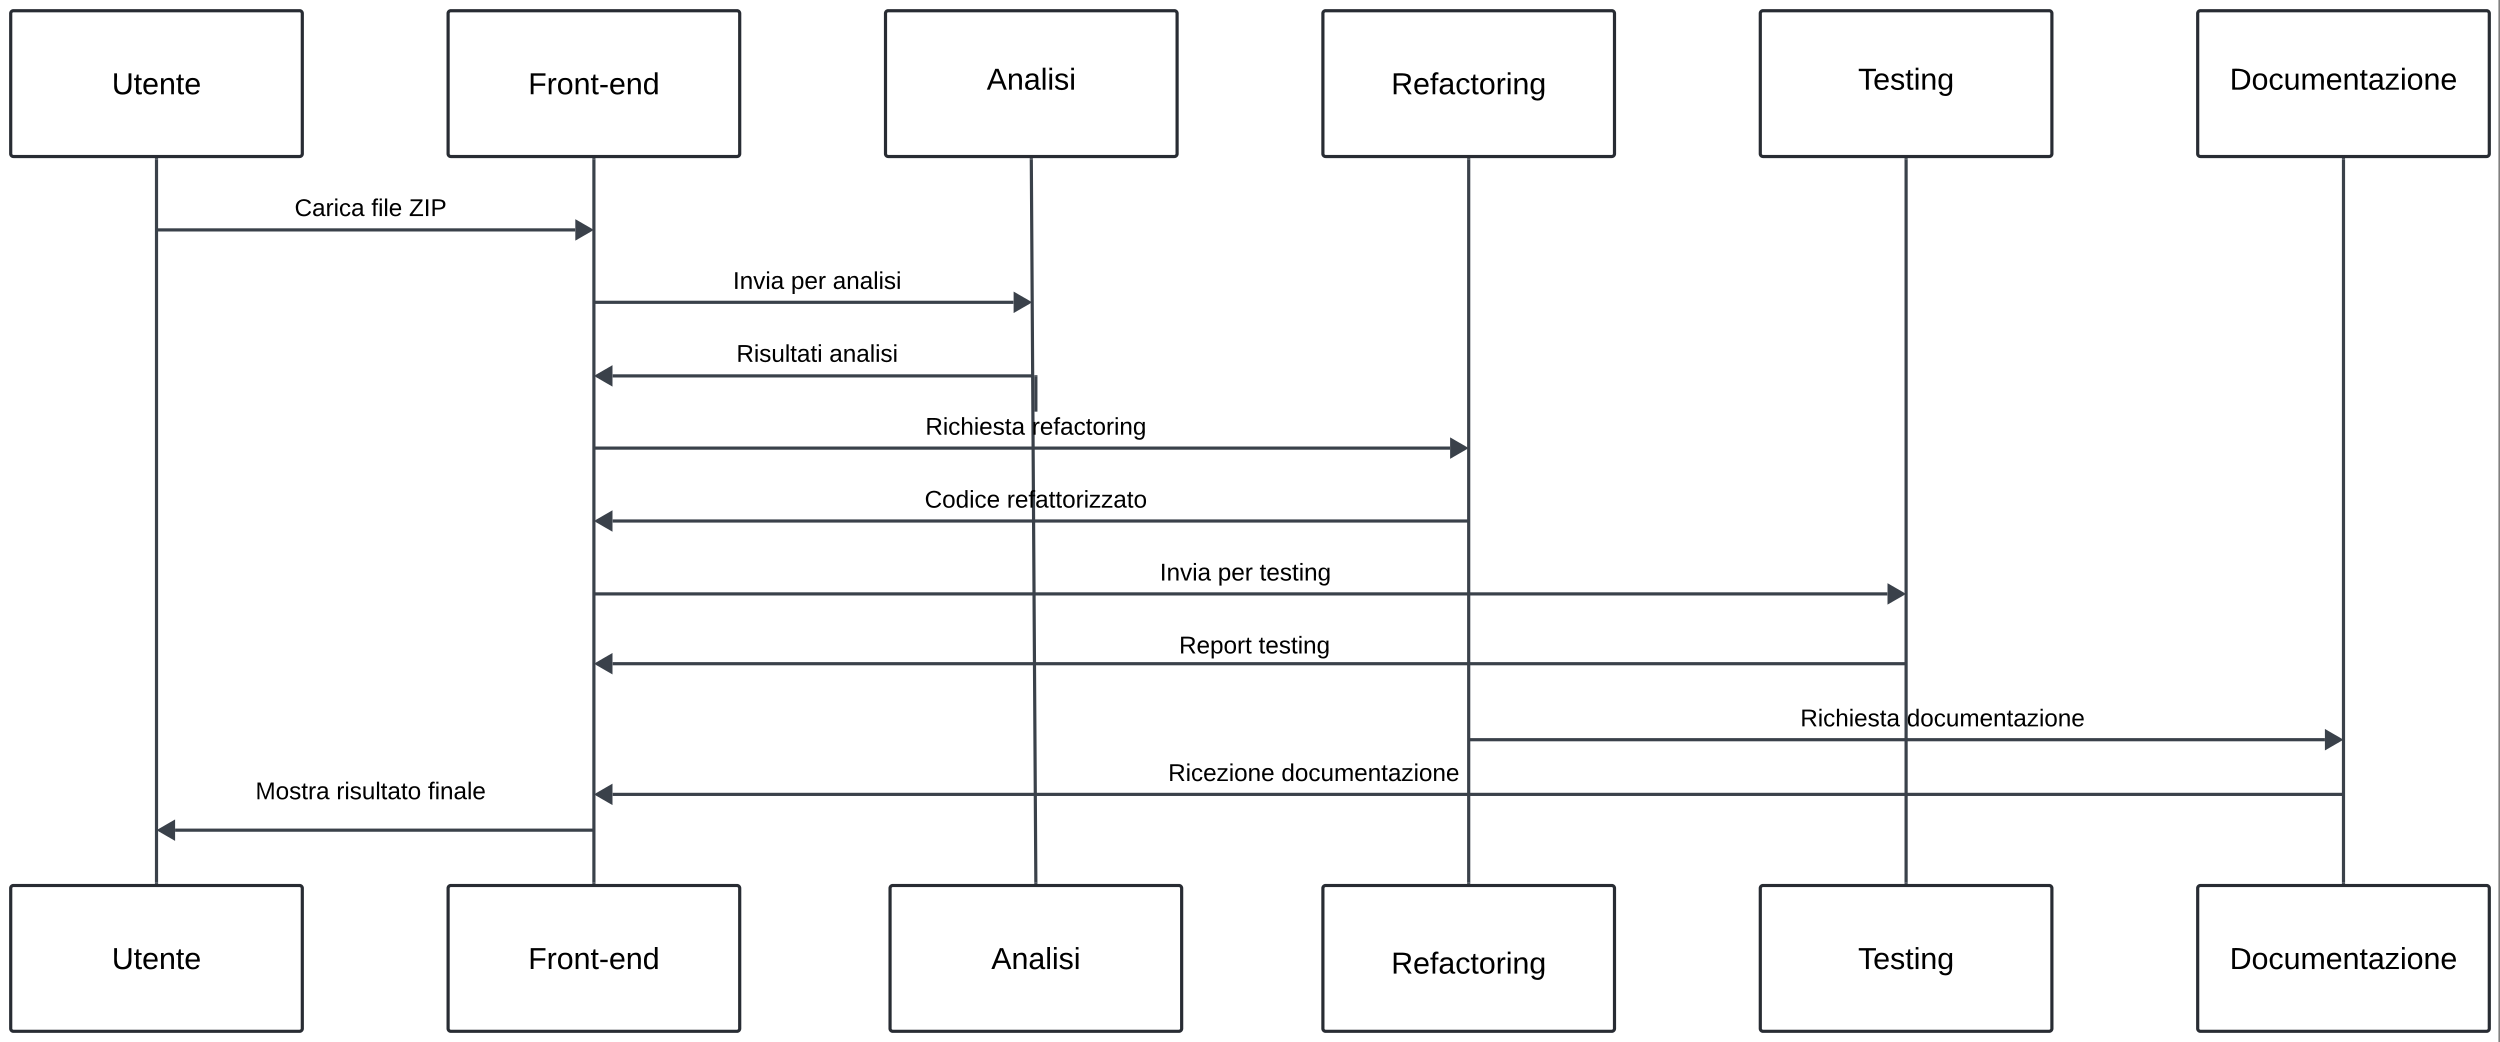 <svg xmlns="http://www.w3.org/2000/svg" xmlns:xlink="http://www.w3.org/1999/xlink" xmlns:lucid="lucid" width="5487" height="2287"><rect width="100%" height="100%" fill="#808080" stroke="none"/><g transform="translate(983.5 663.5)" lucid:page-tab-id="0_0"><path d="M-1000-1000h5500v3000h-5500z" fill="#fff"/><path d="M0-634a6 6 0 0 1 6-6h628a6 6 0 0 1 6 6v308a6 6 0 0 1-6 6H6a6 6 0 0 1-6-6zM1920-634a6 6 0 0 1 6-6h628a6 6 0 0 1 6 6v308a6 6 0 0 1-6 6h-628a6 6 0 0 1-6-6zM2880-634a6 6 0 0 1 6-6h628a6 6 0 0 1 6 6v308a6 6 0 0 1-6 6h-628a6 6 0 0 1-6-6zM960-634a6 6 0 0 1 6-6h628a6 6 0 0 1 6 6v308a6 6 0 0 1-6 6H966a6 6 0 0 1-6-6zM0 1286a6 6 0 0 1 6-6h628a6 6 0 0 1 6 6v308a6 6 0 0 1-6 6H6a6 6 0 0 1-6-6zM1920 1286a6 6 0 0 1 6-6h628a6 6 0 0 1 6 6v308a6 6 0 0 1-6 6h-628a6 6 0 0 1-6-6zM2880 1286a6 6 0 0 1 6-6h628a6 6 0 0 1 6 6v308a6 6 0 0 1-6 6h-628a6 6 0 0 1-6-6zM970 1286a6 6 0 0 1 6-6h628a6 6 0 0 1 6 6v308a6 6 0 0 1-6 6H976a6 6 0 0 1-6-6zM-960-634a6 6 0 0 1 6-6h628a6 6 0 0 1 6 6v308a6 6 0 0 1-6 6h-628a6 6 0 0 1-6-6zM-960 1286a6 6 0 0 1 6-6h628a6 6 0 0 1 6 6v308a6 6 0 0 1-6 6h-628a6 6 0 0 1-6-6zM3840-634a6 6 0 0 1 6-6h628a6 6 0 0 1 6 6v308a6 6 0 0 1-6 6h-628a6 6 0 0 1-6-6zM3840 1286a6 6 0 0 1 6-6h628a6 6 0 0 1 6 6v308a6 6 0 0 1-6 6h-628a6 6 0 0 1-6-6z" stroke="#282c33" stroke-width="7" fill-opacity="0"/><path d="M320-313v1586" stroke="#3a414a" stroke-width="7" fill="none"/><path d="M323.48-312.9h-6.96v-3.6h6.96zM323.48 1276.5h-6.96v-3.6h6.96z" stroke="#3a414a" stroke-width=".05" fill="#3a414a"/><path d="M1280.02-313l9.96 1586" stroke="#3a414a" stroke-width="7" fill="none"/><path d="M1283.5-312.93l-6.95.04-.02-3.6h6.94zM1293.47 1276.5h-6.94l-.03-3.57 6.95-.04z" stroke="#3a414a" stroke-width=".05" fill="#3a414a"/><path d="M2240-313v1586" stroke="#3a414a" stroke-width="7" fill="none"/><path d="M2243.47-312.9h-6.94v-3.6h6.94zM2243.47 1276.5h-6.94v-3.6h6.94z" stroke="#3a414a" stroke-width=".05" fill="#3a414a"/><path d="M3200-313v1586" stroke="#3a414a" stroke-width="7" fill="none"/><path d="M3203.47-312.9h-6.94v-3.6h6.94zM3203.47 1276.5h-6.94v-3.6h6.94z" stroke="#3a414a" stroke-width=".05" fill="#3a414a"/><path d="M3080-514a6 6 0 0 1 6-6h228a6 6 0 0 1 6 6v58a6 6 0 0 1-6 6h-228a6 6 0 0 1-6-6z" fill="none"/><use xlink:href="#a" transform="matrix(1,0,0,1,3080,-520) translate(14.63 53.333)"/><path d="M3080 1416a6 6 0 0 1 6-6h228a6 6 0 0 1 6 6v48a6 6 0 0 1-6 6h-228a6 6 0 0 1-6-6z" fill="none"/><use xlink:href="#a" transform="matrix(1,0,0,1,3080,1410) translate(14.63 53.333)"/><path d="M2120-504a6 6 0 0 1 6-6h228a6 6 0 0 1 6 6v48a6 6 0 0 1-6 6h-228a6 6 0 0 1-6-6z" fill="none"/><use xlink:href="#b" transform="matrix(1,0,0,1,2120,-510) translate(-50.093 53.333)"/><path d="M2120 1426a6 6 0 0 1 6-6h228a6 6 0 0 1 6 6v48a6 6 0 0 1-6 6h-228a6 6 0 0 1-6-6z" fill="none"/><use xlink:href="#b" transform="matrix(1,0,0,1,2120,1420) translate(-50.093 53.333)"/><path d="M1170 1416a6 6 0 0 1 6-6h228a6 6 0 0 1 6 6v48a6 6 0 0 1-6 6h-228a6 6 0 0 1-6-6z" fill="none"/><use xlink:href="#c" transform="matrix(1,0,0,1,1170,1410) translate(22.13 53.333)"/><path d="M1160-514a6 6 0 0 1 6-6h228a6 6 0 0 1 6 6v48a6 6 0 0 1-6 6h-228a6 6 0 0 1-6-6z" fill="none"/><use xlink:href="#c" transform="matrix(1,0,0,1,1160,-520) translate(22.13 53.333)"/><path d="M200 1416a6 6 0 0 1 6-6h228a6 6 0 0 1 6 6v48a6 6 0 0 1-6 6H206a6 6 0 0 1-6-6z" fill="none"/><use xlink:href="#d" transform="matrix(1,0,0,1,200,1410) translate(-24.167 53.333)"/><path d="M200-504a6 6 0 0 1 6-6h228a6 6 0 0 1 6 6v48a6 6 0 0 1-6 6H206a6 6 0 0 1-6-6z" fill="none"/><use xlink:href="#d" transform="matrix(1,0,0,1,200,-510) translate(-24.167 53.333)"/><path d="M-640-313v1586" stroke="#3a414a" stroke-width="7" fill="none"/><path d="M-636.52-312.9h-6.96v-3.6h6.96zM-636.52 1276.5h-6.96v-3.6h6.96z" stroke="#3a414a" stroke-width=".05" fill="#3a414a"/><path d="M-760 1416a6 6 0 0 1 6-6h228a6 6 0 0 1 6 6v48a6 6 0 0 1-6 6h-228a6 6 0 0 1-6-6z" fill="none"/><use xlink:href="#e" transform="matrix(1,0,0,1,-760,1410) translate(21.944 53.333)"/><path d="M-760-504a6 6 0 0 1 6-6h228a6 6 0 0 1 6 6v48a6 6 0 0 1-6 6h-228a6 6 0 0 1-6-6z" fill="none"/><use xlink:href="#e" transform="matrix(1,0,0,1,-760,-510) translate(21.944 53.333)"/><path d="M-636.5-158.9h915.7M-636.4-158.9h-3.6" stroke="#3a414a" stroke-width="7" fill="none"/><path d="M313-158.9l-30.3 17.5v-35z" stroke="#3a414a" stroke-width="7" fill="#3a414a"/><path d="M323.5 0h917.68M323.6 0H320" stroke="#3a414a" stroke-width="7" fill="none"/><path d="M1275 0l-30.32 17.5v-35z" stroke="#3a414a" stroke-width="7" fill="#3a414a"/><path d="M1279.5 161.52H360.8M1279.4 161.52h3.6" stroke="#3a414a" stroke-width="7" fill="none"/><path d="M327 161.52l30.3-17.5v35z" stroke="#3a414a" stroke-width="7" fill="#3a414a"/><path d="M323.5 320h1875.7M323.6 320H320" stroke="#3a414a" stroke-width="7" fill="none"/><path d="M2233 320l-30.3 17.5v-35z" stroke="#3a414a" stroke-width="7" fill="#3a414a"/><path d="M-420-234a6 6 0 0 1 6-6H74a6 6 0 0 1 6 6v68a6 6 0 0 1-6 6h-488a6 6 0 0 1-6-6z" fill="none"/><use xlink:href="#f" transform="matrix(1,0,0,1,-420,-240) translate(83.037 50.667)"/><use xlink:href="#g" transform="matrix(1,0,0,1,-420,-240) translate(251.481 50.667)"/><use xlink:href="#h" transform="matrix(1,0,0,1,-420,-240) translate(334.148 50.667)"/><path d="M560-74a6 6 0 0 1 6-6h488a6 6 0 0 1 6 6v68a6 6 0 0 1-6 6H566a6 6 0 0 1-6-6z" fill="none"/><use xlink:href="#i" transform="matrix(1,0,0,1,560,-80) translate(65.185 50.667)"/><use xlink:href="#j" transform="matrix(1,0,0,1,560,-80) translate(192.444 50.667)"/><use xlink:href="#k" transform="matrix(1,0,0,1,560,-80) translate(284.148 50.667)"/><path d="M560 86a6 6 0 0 1 6-6h488a6 6 0 0 1 6 6v68a6 6 0 0 1-6 6H566a6 6 0 0 1-6-6z" fill="none"/><use xlink:href="#l" transform="matrix(1,0,0,1,560,80) translate(72.741 50.667)"/><use xlink:href="#k" transform="matrix(1,0,0,1,560,80) translate(276.593 50.667)"/><path d="M1040 246a6 6 0 0 1 6-6h488a6 6 0 0 1 6 6v68a6 6 0 0 1-6 6h-488a6 6 0 0 1-6-6z" fill="none"/><use xlink:href="#m" transform="matrix(1,0,0,1,1040,240) translate(7.481 50.667)"/><use xlink:href="#n" transform="matrix(1,0,0,1,1040,240) translate(241.111 50.667)"/><path d="M2236.5 480H360.8M2236.4 480h3.6" stroke="#3a414a" stroke-width="7" fill="none"/><path d="M327 480l30.3-17.5v35z" stroke="#3a414a" stroke-width="7" fill="#3a414a"/><path d="M1040 406a6 6 0 0 1 6-6h488a6 6 0 0 1 6 6v68a6 6 0 0 1-6 6h-488a6 6 0 0 1-6-6z" fill="none"/><use xlink:href="#o" transform="matrix(1,0,0,1,1040,400) translate(5.926 50.667)"/><use xlink:href="#p" transform="matrix(1,0,0,1,1040,400) translate(186.37 50.667)"/><path d="M323.5 640h2835.7M323.6 640H320" stroke="#3a414a" stroke-width="7" fill="none"/><path d="M3193 640l-30.3 17.5v-35z" stroke="#3a414a" stroke-width="7" fill="#3a414a"/><path d="M1100 566a6 6 0 0 1 6-6h1288a6 6 0 0 1 6 6v68a6 6 0 0 1-6 6H1106a6 6 0 0 1-6-6z" fill="none"/><use xlink:href="#i" transform="matrix(1,0,0,1,1100,560) translate(462.074 50.667)"/><use xlink:href="#j" transform="matrix(1,0,0,1,1100,560) translate(589.333 50.667)"/><use xlink:href="#q" transform="matrix(1,0,0,1,1100,560) translate(681.037 50.667)"/><path d="M3196.5 793.2H360.8M3196.4 793.2h3.6" stroke="#3a414a" stroke-width="7" fill="none"/><path d="M327 793.2l30.3-17.5v35z" stroke="#3a414a" stroke-width="7" fill="#3a414a"/><path d="M1120 726a6 6 0 0 1 6-6h1288a6 6 0 0 1 6 6v68a6 6 0 0 1-6 6H1126a6 6 0 0 1-6-6z" fill="none"/><use xlink:href="#r" transform="matrix(1,0,0,1,1120,720) translate(484.296 50.667)"/><use xlink:href="#q" transform="matrix(1,0,0,1,1120,720) translate(658.815 50.667)"/><path d="M316.5 1158.55h-915.7M316.4 1158.55h3.6" stroke="#3a414a" stroke-width="7" fill="none"/><path d="M-633 1158.55l30.3-17.5v35z" stroke="#3a414a" stroke-width="7" fill="#3a414a"/><path d="M-490 1026a6 6 0 0 1 6-6h628a6 6 0 0 1 6 6v108a6 6 0 0 1-6 6h-628a6 6 0 0 1-6-6z" fill="none"/><use xlink:href="#s" transform="matrix(1,0,0,1,-490,1020) translate(67.185 70.667)"/><use xlink:href="#t" transform="matrix(1,0,0,1,-490,1020) translate(244.667 70.667)"/><use xlink:href="#u" transform="matrix(1,0,0,1,-490,1020) translate(445.704 70.667)"/><path d="M4160-313v1586" stroke="#3a414a" stroke-width="7" fill="none"/><path d="M4163.48-312.9h-6.95v-3.6h6.95zM4163.48 1276.5h-6.95v-3.6h6.95z" stroke="#3a414a" stroke-width=".05" fill="#3a414a"/><path d="M4040-514a6 6 0 0 1 6-6h228a6 6 0 0 1 6 6v48a6 6 0 0 1-6 6h-228a6 6 0 0 1-6-6z" fill="none"/><use xlink:href="#v" transform="matrix(1,0,0,1,4040,-520) translate(-129.722 53.333)"/><path d="M4040 1416a6 6 0 0 1 6-6h228a6 6 0 0 1 6 6v48a6 6 0 0 1-6 6h-228a6 6 0 0 1-6-6z" fill="none"/><use xlink:href="#v" transform="matrix(1,0,0,1,4040,1410) translate(-129.722 53.333)"/><path d="M2243.5 960h1875.7M2243.6 960h-3.6" stroke="#3a414a" stroke-width="7" fill="none"/><path d="M4153 960l-30.3 17.5v-35z" stroke="#3a414a" stroke-width="7" fill="#3a414a"/><path d="M4156.5 1080H360.8M4156.4 1080h3.6" stroke="#3a414a" stroke-width="7" fill="none"/><path d="M327 1080l30.3-17.5v35z" stroke="#3a414a" stroke-width="7" fill="#3a414a"/><path d="M1290 236.5v-73" stroke="#3a414a" stroke-width="7" fill="none"/><path d="M1293.47 240h-6.94v-3.6h6.94z" stroke="#3a414a" stroke-width=".05" fill="#3a414a"/><path d="M1290 163.6V160" stroke="#3a414a" stroke-width="7" fill="none"/><path d="M2900 846a6 6 0 0 1 6-6h748a6 6 0 0 1 6 6v148a6 6 0 0 1-6 6h-748a6 6 0 0 1-6-6z" fill="none"/><g><use xlink:href="#m" transform="matrix(1,0,0,1,2900,840) translate(67.778 90.667)"/><use xlink:href="#w" transform="matrix(1,0,0,1,2900,840) translate(301.407 90.667)"/></g><path d="M1520 966a6 6 0 0 1 6-6h748a6 6 0 0 1 6 6v148a6 6 0 0 1-6 6h-748a6 6 0 0 1-6-6z" fill="none"/><g><use xlink:href="#x" transform="matrix(1,0,0,1,1520,960) translate(60.37 90.667)"/><use xlink:href="#y" transform="matrix(1,0,0,1,1520,960) translate(308.815 90.667)"/></g><defs><path d="M127-220V0H93v-220H8v-28h204v28h-85" id="z"/><path d="M100-194c63 0 86 42 84 106H49c0 40 14 67 53 68 26 1 43-12 49-29l28 8c-11 28-37 45-77 45C44 4 14-33 15-96c1-61 26-98 85-98zm52 81c6-60-76-77-97-28-3 7-6 17-6 28h103" id="A"/><path d="M135-143c-3-34-86-38-87 0 15 53 115 12 119 90S17 21 10-45l28-5c4 36 97 45 98 0-10-56-113-15-118-90-4-57 82-63 122-42 12 7 21 19 24 35" id="B"/><path d="M59-47c-2 24 18 29 38 22v24C64 9 27 4 27-40v-127H5v-23h24l9-43h21v43h35v23H59v120" id="C"/><path d="M24-231v-30h32v30H24zM24 0v-190h32V0H24" id="D"/><path d="M117-194c89-4 53 116 60 194h-32v-121c0-31-8-49-39-48C34-167 62-67 57 0H25l-1-190h30c1 10-1 24 2 32 11-22 29-35 61-36" id="E"/><path d="M177-190C167-65 218 103 67 71c-23-6-38-20-44-43l32-5c15 47 100 32 89-28v-30C133-14 115 1 83 1 29 1 15-40 15-95c0-56 16-97 71-98 29-1 48 16 59 35 1-10 0-23 2-32h30zM94-22c36 0 50-32 50-73 0-42-14-75-50-75-39 0-46 34-46 75s6 73 46 73" id="F"/><g id="a"><use transform="matrix(0.185,0,0,0.185,0,0)" xlink:href="#z"/><use transform="matrix(0.185,0,0,0.185,33.148,0)" xlink:href="#A"/><use transform="matrix(0.185,0,0,0.185,70.185,0)" xlink:href="#B"/><use transform="matrix(0.185,0,0,0.185,103.519,0)" xlink:href="#C"/><use transform="matrix(0.185,0,0,0.185,122.037,0)" xlink:href="#D"/><use transform="matrix(0.185,0,0,0.185,136.667,0)" xlink:href="#E"/><use transform="matrix(0.185,0,0,0.185,173.704,0)" xlink:href="#F"/></g><path d="M233-177c-1 41-23 64-60 70L243 0h-38l-65-103H63V0H30v-248c88 3 205-21 203 71zM63-129c60-2 137 13 137-47 0-61-80-42-137-45v92" id="G"/><path d="M101-234c-31-9-42 10-38 44h38v23H63V0H32v-167H5v-23h27c-7-52 17-82 69-68v24" id="H"/><path d="M141-36C126-15 110 5 73 4 37 3 15-17 15-53c-1-64 63-63 125-63 3-35-9-54-41-54-24 1-41 7-42 31l-33-3c5-37 33-52 76-52 45 0 72 20 72 64v82c-1 20 7 32 28 27v20c-31 9-61-2-59-35zM48-53c0 20 12 33 32 33 41-3 63-29 60-74-43 2-92-5-92 41" id="I"/><path d="M96-169c-40 0-48 33-48 73s9 75 48 75c24 0 41-14 43-38l32 2c-6 37-31 61-74 61-59 0-76-41-82-99-10-93 101-131 147-64 4 7 5 14 7 22l-32 3c-4-21-16-35-41-35" id="J"/><path d="M100-194c62-1 85 37 85 99 1 63-27 99-86 99S16-35 15-95c0-66 28-99 85-99zM99-20c44 1 53-31 53-75 0-43-8-75-51-75s-53 32-53 75 10 74 51 75" id="K"/><path d="M114-163C36-179 61-72 57 0H25l-1-190h30c1 12-1 29 2 39 6-27 23-49 58-41v29" id="L"/><g id="b"><use transform="matrix(0.185,0,0,0.185,0,0)" xlink:href="#G"/><use transform="matrix(0.185,0,0,0.185,47.963,0)" xlink:href="#A"/><use transform="matrix(0.185,0,0,0.185,85,0)" xlink:href="#H"/><use transform="matrix(0.185,0,0,0.185,103.519,0)" xlink:href="#I"/><use transform="matrix(0.185,0,0,0.185,140.556,0)" xlink:href="#J"/><use transform="matrix(0.185,0,0,0.185,173.889,0)" xlink:href="#C"/><use transform="matrix(0.185,0,0,0.185,192.407,0)" xlink:href="#K"/><use transform="matrix(0.185,0,0,0.185,229.444,0)" xlink:href="#L"/><use transform="matrix(0.185,0,0,0.185,251.481,0)" xlink:href="#D"/><use transform="matrix(0.185,0,0,0.185,266.111,0)" xlink:href="#E"/><use transform="matrix(0.185,0,0,0.185,303.148,0)" xlink:href="#F"/></g><path d="M205 0l-28-72H64L36 0H1l101-248h38L239 0h-34zm-38-99l-47-123c-12 45-31 82-46 123h93" id="M"/><path d="M24 0v-261h32V0H24" id="N"/><g id="c"><use transform="matrix(0.185,0,0,0.185,0,0)" xlink:href="#M"/><use transform="matrix(0.185,0,0,0.185,44.444,0)" xlink:href="#E"/><use transform="matrix(0.185,0,0,0.185,81.481,0)" xlink:href="#I"/><use transform="matrix(0.185,0,0,0.185,118.519,0)" xlink:href="#N"/><use transform="matrix(0.185,0,0,0.185,133.148,0)" xlink:href="#D"/><use transform="matrix(0.185,0,0,0.185,147.778,0)" xlink:href="#B"/><use transform="matrix(0.185,0,0,0.185,181.111,0)" xlink:href="#D"/></g><path d="M63-220v92h138v28H63V0H30v-248h175v28H63" id="O"/><path d="M16-82v-28h88v28H16" id="P"/><path d="M85-194c31 0 48 13 60 33l-1-100h32l1 261h-30c-2-10 0-23-3-31C134-8 116 4 85 4 32 4 16-35 15-94c0-66 23-100 70-100zm9 24c-40 0-46 34-46 75 0 40 6 74 45 74 42 0 51-32 51-76 0-42-9-74-50-73" id="Q"/><g id="d"><use transform="matrix(0.185,0,0,0.185,0,0)" xlink:href="#O"/><use transform="matrix(0.185,0,0,0.185,40.556,0)" xlink:href="#L"/><use transform="matrix(0.185,0,0,0.185,62.593,0)" xlink:href="#K"/><use transform="matrix(0.185,0,0,0.185,99.63,0)" xlink:href="#E"/><use transform="matrix(0.185,0,0,0.185,136.667,0)" xlink:href="#C"/><use transform="matrix(0.185,0,0,0.185,155.185,0)" xlink:href="#P"/><use transform="matrix(0.185,0,0,0.185,177.222,0)" xlink:href="#A"/><use transform="matrix(0.185,0,0,0.185,214.259,0)" xlink:href="#E"/><use transform="matrix(0.185,0,0,0.185,251.296,0)" xlink:href="#Q"/></g><path d="M232-93c-1 65-40 97-104 97C67 4 28-28 28-90v-158h33c8 89-33 224 67 224 102 0 64-133 71-224h33v155" id="R"/><g id="e"><use transform="matrix(0.185,0,0,0.185,0,0)" xlink:href="#R"/><use transform="matrix(0.185,0,0,0.185,47.963,0)" xlink:href="#C"/><use transform="matrix(0.185,0,0,0.185,66.481,0)" xlink:href="#A"/><use transform="matrix(0.185,0,0,0.185,103.519,0)" xlink:href="#E"/><use transform="matrix(0.185,0,0,0.185,140.556,0)" xlink:href="#C"/><use transform="matrix(0.185,0,0,0.185,159.074,0)" xlink:href="#A"/></g><path d="M212-179c-10-28-35-45-73-45-59 0-87 40-87 99 0 60 29 101 89 101 43 0 62-24 78-52l27 14C228-24 195 4 139 4 59 4 22-46 18-125c-6-104 99-153 187-111 19 9 31 26 39 46" id="S"/><g id="f"><use transform="matrix(0.148,0,0,0.148,0,0)" xlink:href="#S"/><use transform="matrix(0.148,0,0,0.148,38.37,0)" xlink:href="#I"/><use transform="matrix(0.148,0,0,0.148,68,0)" xlink:href="#L"/><use transform="matrix(0.148,0,0,0.148,85.63,0)" xlink:href="#D"/><use transform="matrix(0.148,0,0,0.148,97.333,0)" xlink:href="#J"/><use transform="matrix(0.148,0,0,0.148,124,0)" xlink:href="#I"/></g><g id="g"><use transform="matrix(0.148,0,0,0.148,0,0)" xlink:href="#H"/><use transform="matrix(0.148,0,0,0.148,14.815,0)" xlink:href="#D"/><use transform="matrix(0.148,0,0,0.148,26.519,0)" xlink:href="#N"/><use transform="matrix(0.148,0,0,0.148,38.222,0)" xlink:href="#A"/></g><path d="M209 0H11v-25l151-195H24v-28h176v25L50-27h159V0" id="T"/><path d="M33 0v-248h34V0H33" id="U"/><path d="M30-248c87 1 191-15 191 75 0 78-77 80-158 76V0H30v-248zm33 125c57 0 124 11 124-50 0-59-68-47-124-48v98" id="V"/><g id="h"><use transform="matrix(0.148,0,0,0.148,0,0)" xlink:href="#T"/><use transform="matrix(0.148,0,0,0.148,32.444,0)" xlink:href="#U"/><use transform="matrix(0.148,0,0,0.148,47.259,0)" xlink:href="#V"/></g><path d="M108 0H70L1-190h34L89-25l56-165h34" id="W"/><g id="i"><use transform="matrix(0.148,0,0,0.148,0,0)" xlink:href="#U"/><use transform="matrix(0.148,0,0,0.148,14.815,0)" xlink:href="#E"/><use transform="matrix(0.148,0,0,0.148,44.444,0)" xlink:href="#W"/><use transform="matrix(0.148,0,0,0.148,71.111,0)" xlink:href="#D"/><use transform="matrix(0.148,0,0,0.148,82.815,0)" xlink:href="#I"/></g><path d="M115-194c55 1 70 41 70 98S169 2 115 4C84 4 66-9 55-30l1 105H24l-1-265h31l2 30c10-21 28-34 59-34zm-8 174c40 0 45-34 45-75s-6-73-45-74c-42 0-51 32-51 76 0 43 10 73 51 73" id="X"/><g id="j"><use transform="matrix(0.148,0,0,0.148,0,0)" xlink:href="#X"/><use transform="matrix(0.148,0,0,0.148,29.63,0)" xlink:href="#A"/><use transform="matrix(0.148,0,0,0.148,59.259,0)" xlink:href="#L"/></g><g id="k"><use transform="matrix(0.148,0,0,0.148,0,0)" xlink:href="#I"/><use transform="matrix(0.148,0,0,0.148,29.63,0)" xlink:href="#E"/><use transform="matrix(0.148,0,0,0.148,59.259,0)" xlink:href="#I"/><use transform="matrix(0.148,0,0,0.148,88.889,0)" xlink:href="#N"/><use transform="matrix(0.148,0,0,0.148,100.593,0)" xlink:href="#D"/><use transform="matrix(0.148,0,0,0.148,112.296,0)" xlink:href="#B"/><use transform="matrix(0.148,0,0,0.148,138.963,0)" xlink:href="#D"/></g><path d="M84 4C-5 8 30-112 23-190h32v120c0 31 7 50 39 49 72-2 45-101 50-169h31l1 190h-30c-1-10 1-25-2-33-11 22-28 36-60 37" id="Y"/><g id="l"><use transform="matrix(0.148,0,0,0.148,0,0)" xlink:href="#G"/><use transform="matrix(0.148,0,0,0.148,38.37,0)" xlink:href="#D"/><use transform="matrix(0.148,0,0,0.148,50.074,0)" xlink:href="#B"/><use transform="matrix(0.148,0,0,0.148,76.741,0)" xlink:href="#Y"/><use transform="matrix(0.148,0,0,0.148,106.37,0)" xlink:href="#N"/><use transform="matrix(0.148,0,0,0.148,118.074,0)" xlink:href="#C"/><use transform="matrix(0.148,0,0,0.148,132.889,0)" xlink:href="#I"/><use transform="matrix(0.148,0,0,0.148,162.519,0)" xlink:href="#C"/><use transform="matrix(0.148,0,0,0.148,177.333,0)" xlink:href="#D"/></g><path d="M106-169C34-169 62-67 57 0H25v-261h32l-1 103c12-21 28-36 61-36 89 0 53 116 60 194h-32v-121c2-32-8-49-39-48" id="Z"/><g id="m"><use transform="matrix(0.148,0,0,0.148,0,0)" xlink:href="#G"/><use transform="matrix(0.148,0,0,0.148,38.37,0)" xlink:href="#D"/><use transform="matrix(0.148,0,0,0.148,50.074,0)" xlink:href="#J"/><use transform="matrix(0.148,0,0,0.148,76.741,0)" xlink:href="#Z"/><use transform="matrix(0.148,0,0,0.148,106.37,0)" xlink:href="#D"/><use transform="matrix(0.148,0,0,0.148,118.074,0)" xlink:href="#A"/><use transform="matrix(0.148,0,0,0.148,147.704,0)" xlink:href="#B"/><use transform="matrix(0.148,0,0,0.148,174.37,0)" xlink:href="#C"/><use transform="matrix(0.148,0,0,0.148,189.185,0)" xlink:href="#I"/></g><g id="n"><use transform="matrix(0.148,0,0,0.148,0,0)" xlink:href="#L"/><use transform="matrix(0.148,0,0,0.148,17.63,0)" xlink:href="#A"/><use transform="matrix(0.148,0,0,0.148,47.259,0)" xlink:href="#H"/><use transform="matrix(0.148,0,0,0.148,62.074,0)" xlink:href="#I"/><use transform="matrix(0.148,0,0,0.148,91.704,0)" xlink:href="#J"/><use transform="matrix(0.148,0,0,0.148,118.37,0)" xlink:href="#C"/><use transform="matrix(0.148,0,0,0.148,133.185,0)" xlink:href="#K"/><use transform="matrix(0.148,0,0,0.148,162.815,0)" xlink:href="#L"/><use transform="matrix(0.148,0,0,0.148,180.444,0)" xlink:href="#D"/><use transform="matrix(0.148,0,0,0.148,192.148,0)" xlink:href="#E"/><use transform="matrix(0.148,0,0,0.148,221.778,0)" xlink:href="#F"/></g><g id="o"><use transform="matrix(0.148,0,0,0.148,0,0)" xlink:href="#S"/><use transform="matrix(0.148,0,0,0.148,38.37,0)" xlink:href="#K"/><use transform="matrix(0.148,0,0,0.148,68,0)" xlink:href="#Q"/><use transform="matrix(0.148,0,0,0.148,97.63,0)" xlink:href="#D"/><use transform="matrix(0.148,0,0,0.148,109.333,0)" xlink:href="#J"/><use transform="matrix(0.148,0,0,0.148,136,0)" xlink:href="#A"/></g><path d="M9 0v-24l116-142H16v-24h144v24L44-24h123V0H9" id="aa"/><g id="p"><use transform="matrix(0.148,0,0,0.148,0,0)" xlink:href="#L"/><use transform="matrix(0.148,0,0,0.148,17.63,0)" xlink:href="#A"/><use transform="matrix(0.148,0,0,0.148,47.259,0)" xlink:href="#H"/><use transform="matrix(0.148,0,0,0.148,62.074,0)" xlink:href="#I"/><use transform="matrix(0.148,0,0,0.148,91.704,0)" xlink:href="#C"/><use transform="matrix(0.148,0,0,0.148,106.519,0)" xlink:href="#C"/><use transform="matrix(0.148,0,0,0.148,121.333,0)" xlink:href="#K"/><use transform="matrix(0.148,0,0,0.148,150.963,0)" xlink:href="#L"/><use transform="matrix(0.148,0,0,0.148,168.593,0)" xlink:href="#D"/><use transform="matrix(0.148,0,0,0.148,180.296,0)" xlink:href="#aa"/><use transform="matrix(0.148,0,0,0.148,206.963,0)" xlink:href="#aa"/><use transform="matrix(0.148,0,0,0.148,233.63,0)" xlink:href="#I"/><use transform="matrix(0.148,0,0,0.148,263.259,0)" xlink:href="#C"/><use transform="matrix(0.148,0,0,0.148,278.074,0)" xlink:href="#K"/></g><g id="q"><use transform="matrix(0.148,0,0,0.148,0,0)" xlink:href="#C"/><use transform="matrix(0.148,0,0,0.148,14.815,0)" xlink:href="#A"/><use transform="matrix(0.148,0,0,0.148,44.444,0)" xlink:href="#B"/><use transform="matrix(0.148,0,0,0.148,71.111,0)" xlink:href="#C"/><use transform="matrix(0.148,0,0,0.148,85.926,0)" xlink:href="#D"/><use transform="matrix(0.148,0,0,0.148,97.63,0)" xlink:href="#E"/><use transform="matrix(0.148,0,0,0.148,127.259,0)" xlink:href="#F"/></g><g id="r"><use transform="matrix(0.148,0,0,0.148,0,0)" xlink:href="#G"/><use transform="matrix(0.148,0,0,0.148,38.37,0)" xlink:href="#A"/><use transform="matrix(0.148,0,0,0.148,68,0)" xlink:href="#X"/><use transform="matrix(0.148,0,0,0.148,97.63,0)" xlink:href="#K"/><use transform="matrix(0.148,0,0,0.148,127.259,0)" xlink:href="#L"/><use transform="matrix(0.148,0,0,0.148,144.889,0)" xlink:href="#C"/></g><path d="M240 0l2-218c-23 76-54 145-80 218h-23L58-218 59 0H30v-248h44l77 211c21-75 51-140 76-211h43V0h-30" id="ab"/><g id="s"><use transform="matrix(0.148,0,0,0.148,0,0)" xlink:href="#ab"/><use transform="matrix(0.148,0,0,0.148,44.296,0)" xlink:href="#K"/><use transform="matrix(0.148,0,0,0.148,73.926,0)" xlink:href="#B"/><use transform="matrix(0.148,0,0,0.148,100.593,0)" xlink:href="#C"/><use transform="matrix(0.148,0,0,0.148,115.407,0)" xlink:href="#L"/><use transform="matrix(0.148,0,0,0.148,133.037,0)" xlink:href="#I"/></g><g id="t"><use transform="matrix(0.148,0,0,0.148,0,0)" xlink:href="#L"/><use transform="matrix(0.148,0,0,0.148,17.63,0)" xlink:href="#D"/><use transform="matrix(0.148,0,0,0.148,29.333,0)" xlink:href="#B"/><use transform="matrix(0.148,0,0,0.148,56,0)" xlink:href="#Y"/><use transform="matrix(0.148,0,0,0.148,85.63,0)" xlink:href="#N"/><use transform="matrix(0.148,0,0,0.148,97.333,0)" xlink:href="#C"/><use transform="matrix(0.148,0,0,0.148,112.148,0)" xlink:href="#I"/><use transform="matrix(0.148,0,0,0.148,141.778,0)" xlink:href="#C"/><use transform="matrix(0.148,0,0,0.148,156.593,0)" xlink:href="#K"/></g><g id="u"><use transform="matrix(0.148,0,0,0.148,0,0)" xlink:href="#H"/><use transform="matrix(0.148,0,0,0.148,14.815,0)" xlink:href="#D"/><use transform="matrix(0.148,0,0,0.148,26.519,0)" xlink:href="#E"/><use transform="matrix(0.148,0,0,0.148,56.148,0)" xlink:href="#I"/><use transform="matrix(0.148,0,0,0.148,85.778,0)" xlink:href="#N"/><use transform="matrix(0.148,0,0,0.148,97.481,0)" xlink:href="#A"/></g><path d="M30-248c118-7 216 8 213 122C240-48 200 0 122 0H30v-248zM63-27c89 8 146-16 146-99s-60-101-146-95v194" id="ac"/><path d="M210-169c-67 3-38 105-44 169h-31v-121c0-29-5-50-35-48C34-165 62-65 56 0H25l-1-190h30c1 10-1 24 2 32 10-44 99-50 107 0 11-21 27-35 58-36 85-2 47 119 55 194h-31v-121c0-29-5-49-35-48" id="ad"/><g id="v"><use transform="matrix(0.185,0,0,0.185,0,0)" xlink:href="#ac"/><use transform="matrix(0.185,0,0,0.185,47.963,0)" xlink:href="#K"/><use transform="matrix(0.185,0,0,0.185,85,0)" xlink:href="#J"/><use transform="matrix(0.185,0,0,0.185,118.333,0)" xlink:href="#Y"/><use transform="matrix(0.185,0,0,0.185,155.37,0)" xlink:href="#ad"/><use transform="matrix(0.185,0,0,0.185,210.741,0)" xlink:href="#A"/><use transform="matrix(0.185,0,0,0.185,247.778,0)" xlink:href="#E"/><use transform="matrix(0.185,0,0,0.185,284.815,0)" xlink:href="#C"/><use transform="matrix(0.185,0,0,0.185,303.333,0)" xlink:href="#I"/><use transform="matrix(0.185,0,0,0.185,340.37,0)" xlink:href="#aa"/><use transform="matrix(0.185,0,0,0.185,373.704,0)" xlink:href="#D"/><use transform="matrix(0.185,0,0,0.185,388.333,0)" xlink:href="#K"/><use transform="matrix(0.185,0,0,0.185,425.37,0)" xlink:href="#E"/><use transform="matrix(0.185,0,0,0.185,462.407,0)" xlink:href="#A"/></g><g id="w"><use transform="matrix(0.148,0,0,0.148,0,0)" xlink:href="#Q"/><use transform="matrix(0.148,0,0,0.148,29.63,0)" xlink:href="#K"/><use transform="matrix(0.148,0,0,0.148,59.259,0)" xlink:href="#J"/><use transform="matrix(0.148,0,0,0.148,85.926,0)" xlink:href="#Y"/><use transform="matrix(0.148,0,0,0.148,115.556,0)" xlink:href="#ad"/><use transform="matrix(0.148,0,0,0.148,159.852,0)" xlink:href="#A"/><use transform="matrix(0.148,0,0,0.148,189.481,0)" xlink:href="#E"/><use transform="matrix(0.148,0,0,0.148,219.111,0)" xlink:href="#C"/><use transform="matrix(0.148,0,0,0.148,233.926,0)" xlink:href="#I"/><use transform="matrix(0.148,0,0,0.148,263.556,0)" xlink:href="#aa"/><use transform="matrix(0.148,0,0,0.148,290.222,0)" xlink:href="#D"/><use transform="matrix(0.148,0,0,0.148,301.926,0)" xlink:href="#K"/><use transform="matrix(0.148,0,0,0.148,331.556,0)" xlink:href="#E"/><use transform="matrix(0.148,0,0,0.148,361.185,0)" xlink:href="#A"/></g><g id="x"><use transform="matrix(0.148,0,0,0.148,0,0)" xlink:href="#G"/><use transform="matrix(0.148,0,0,0.148,38.37,0)" xlink:href="#D"/><use transform="matrix(0.148,0,0,0.148,50.074,0)" xlink:href="#J"/><use transform="matrix(0.148,0,0,0.148,76.741,0)" xlink:href="#A"/><use transform="matrix(0.148,0,0,0.148,106.37,0)" xlink:href="#aa"/><use transform="matrix(0.148,0,0,0.148,133.037,0)" xlink:href="#D"/><use transform="matrix(0.148,0,0,0.148,144.741,0)" xlink:href="#K"/><use transform="matrix(0.148,0,0,0.148,174.37,0)" xlink:href="#E"/><use transform="matrix(0.148,0,0,0.148,204,0)" xlink:href="#A"/></g><g id="y"><use transform="matrix(0.148,0,0,0.148,0,0)" xlink:href="#Q"/><use transform="matrix(0.148,0,0,0.148,29.63,0)" xlink:href="#K"/><use transform="matrix(0.148,0,0,0.148,59.259,0)" xlink:href="#J"/><use transform="matrix(0.148,0,0,0.148,85.926,0)" xlink:href="#Y"/><use transform="matrix(0.148,0,0,0.148,115.556,0)" xlink:href="#ad"/><use transform="matrix(0.148,0,0,0.148,159.852,0)" xlink:href="#A"/><use transform="matrix(0.148,0,0,0.148,189.481,0)" xlink:href="#E"/><use transform="matrix(0.148,0,0,0.148,219.111,0)" xlink:href="#C"/><use transform="matrix(0.148,0,0,0.148,233.926,0)" xlink:href="#I"/><use transform="matrix(0.148,0,0,0.148,263.556,0)" xlink:href="#aa"/><use transform="matrix(0.148,0,0,0.148,290.222,0)" xlink:href="#D"/><use transform="matrix(0.148,0,0,0.148,301.926,0)" xlink:href="#K"/><use transform="matrix(0.148,0,0,0.148,331.556,0)" xlink:href="#E"/><use transform="matrix(0.148,0,0,0.148,361.185,0)" xlink:href="#A"/></g></defs></g></svg>